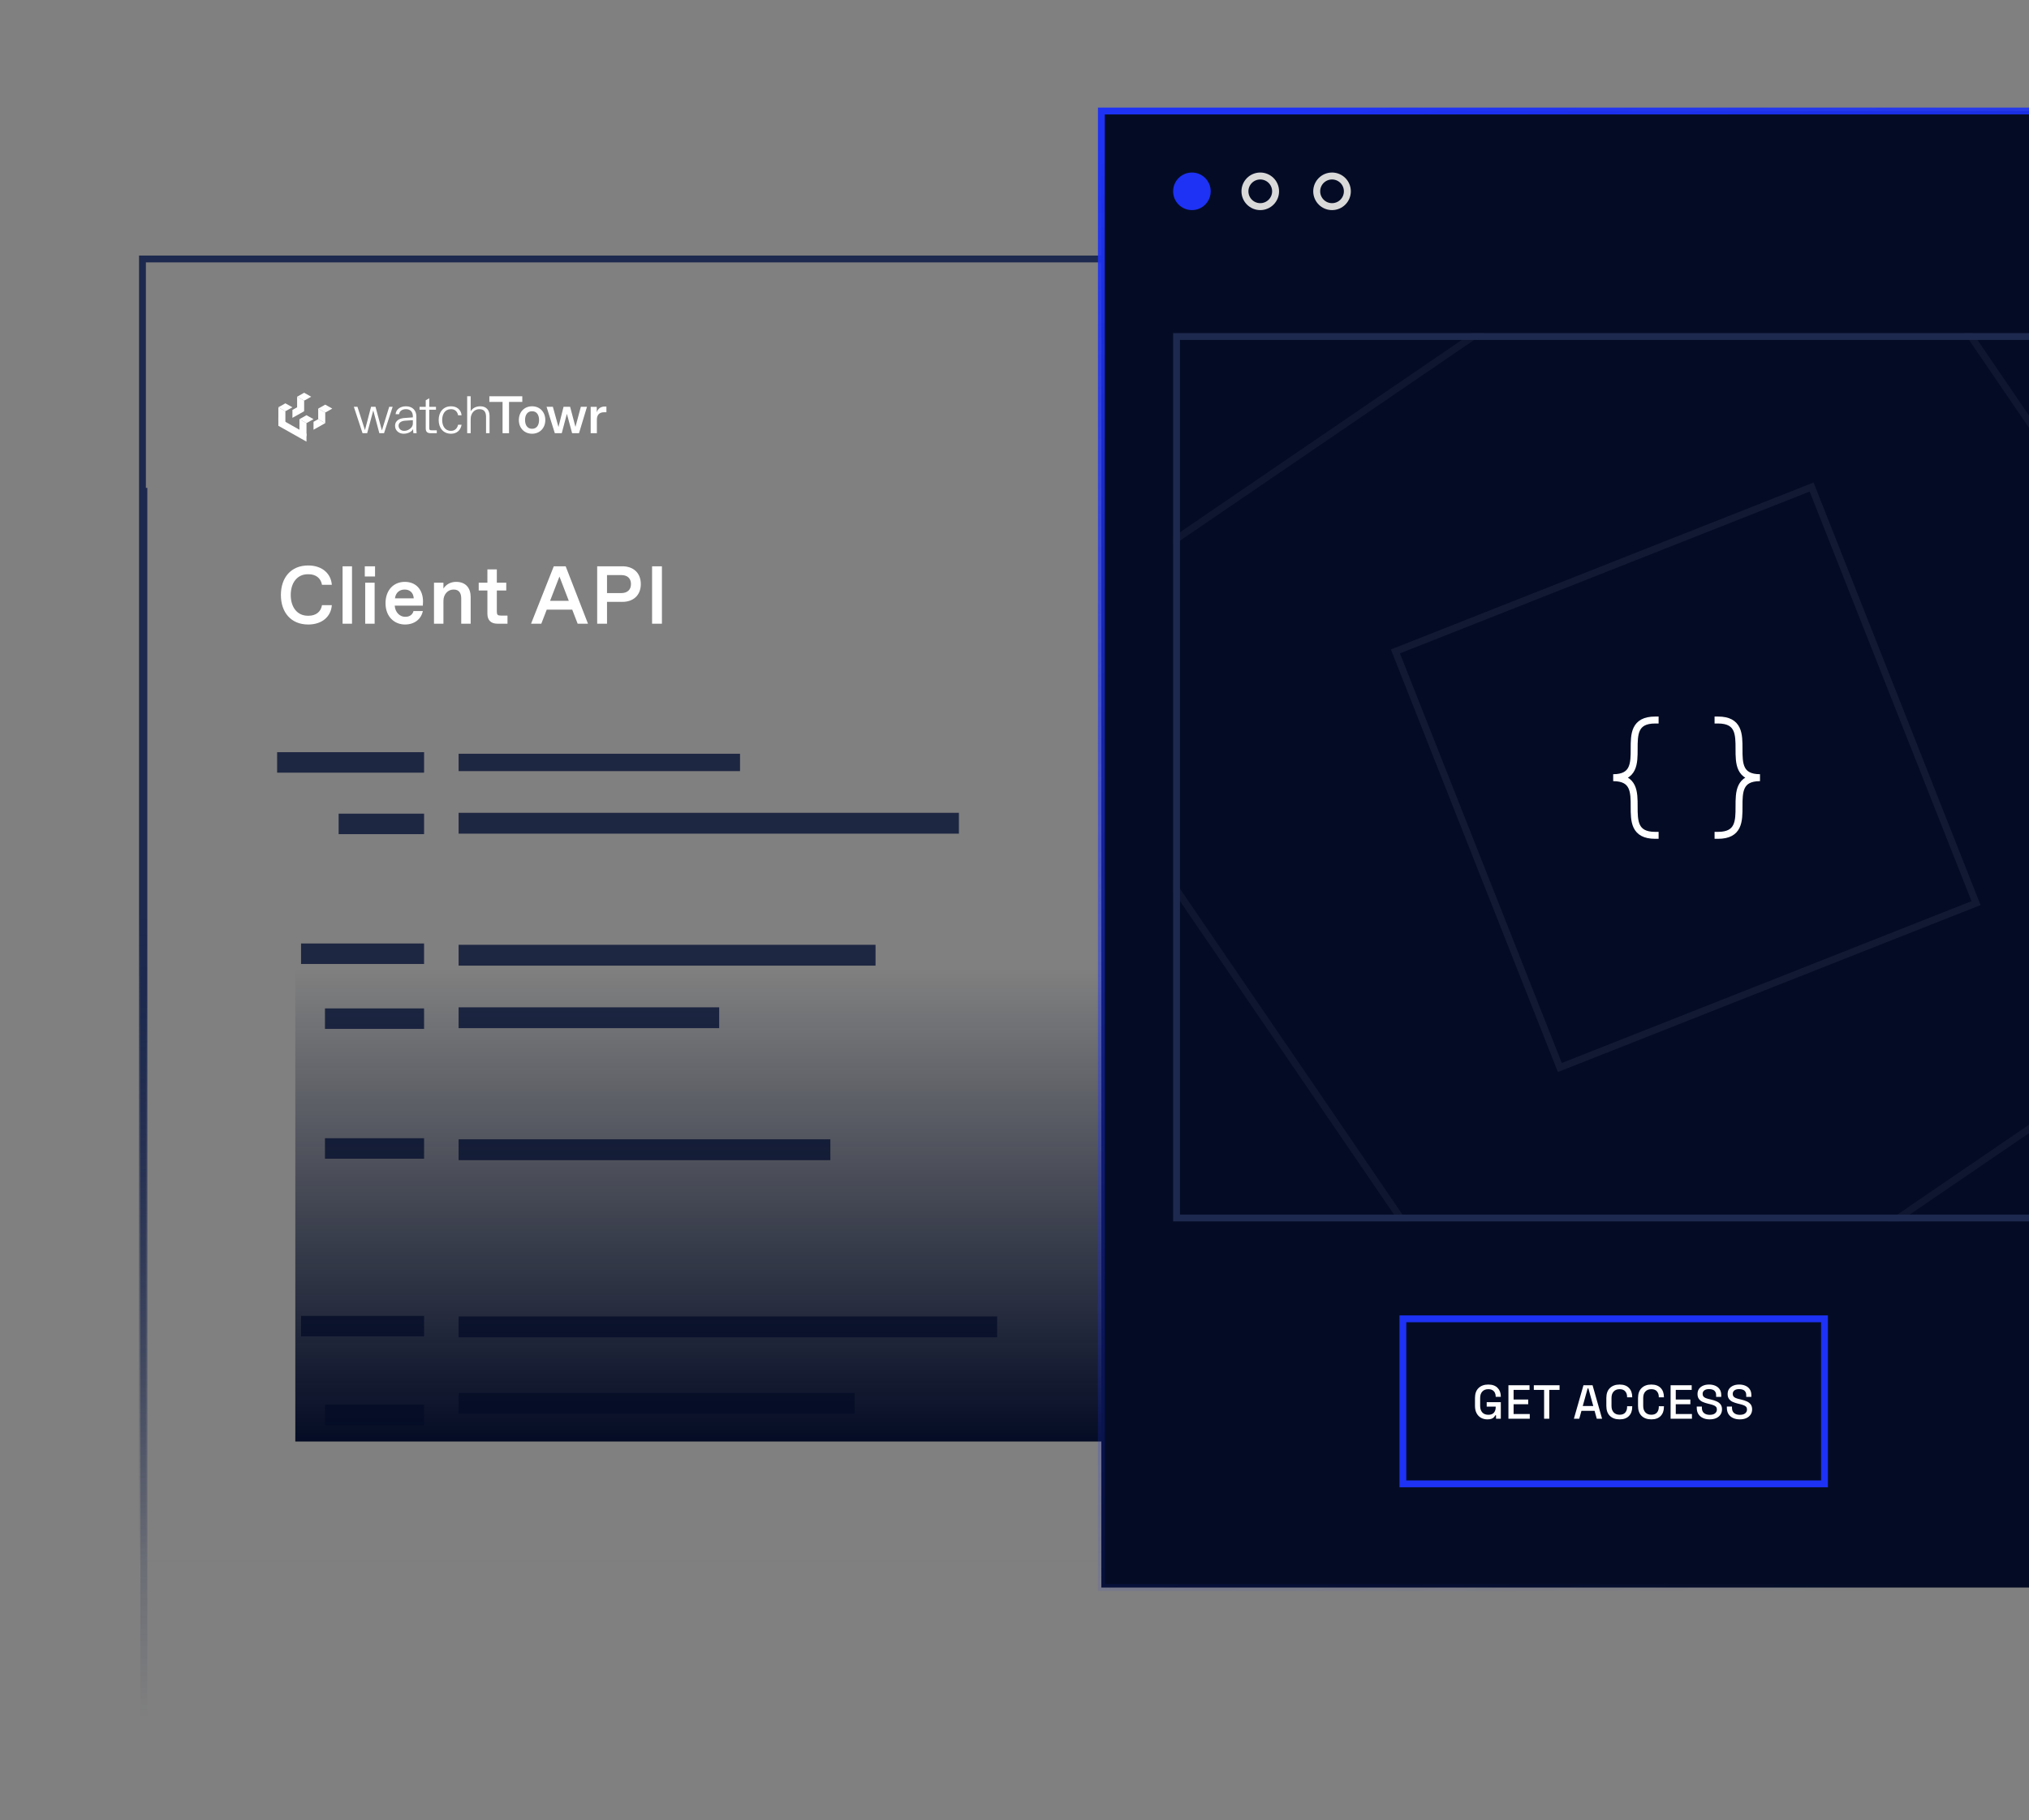 <svg xmlns="http://www.w3.org/2000/svg" width="584" height="524" viewBox="0 0 584 524" fill="none"><rect x="0" y="0" width="584" height="524" fill="#808080" stroke="none"/><g clip-path="url(#clip0_16744_20370)"><path d="M41.402 140.453L41.402 494.555" stroke="url(#paint0_linear_16744_20370)" stroke-width="2"></path><path d="M88.711 179.791C92.724 179.791 95.273 177.501 95.509 174.22H92.677C92.37 176.132 90.93 177.265 88.829 177.265H88.593C85.571 177.265 83.682 174.833 83.682 171.292C83.682 167.751 85.571 165.32 88.593 165.32H88.829C90.93 165.32 92.37 166.477 92.677 168.365H95.509C95.273 165.131 92.724 162.794 88.711 162.794C83.73 162.794 80.85 166.311 80.85 171.292C80.85 176.273 83.73 179.791 88.711 179.791ZM101.317 179.555V163.03H98.602V179.555H101.317ZM107.947 165.957V163.03H104.996V165.957H107.947ZM107.829 179.555V167.751H105.114V179.555H107.829ZM116.56 179.791C119.275 179.791 121.211 178.28 121.707 175.919H119.015C118.779 176.911 117.906 177.572 116.749 177.572H116.56C115.215 177.572 113.751 176.439 113.609 174.361H121.707C121.73 173.96 121.754 173.559 121.754 173.157C121.754 169.899 119.865 167.515 116.513 167.515C113.303 167.515 110.965 169.876 110.965 173.653C110.965 177.643 113.609 179.791 116.56 179.791ZM113.68 172.26C113.893 170.537 115.097 169.734 116.371 169.734H116.56C117.859 169.734 118.992 170.56 119.086 172.26H113.68ZM127.631 179.555V172.968C127.631 171.056 128.953 169.734 130.464 169.734H130.653C132.046 169.734 132.754 170.679 132.754 172.26V179.555H135.469V171.859C135.469 169.309 134.076 167.515 131.29 167.515C129.614 167.515 128.339 168.318 127.631 169.451V167.751H124.916V179.555H127.631ZM146.071 179.555V177.218H144.159C143.238 177.218 143.002 176.982 143.002 176.061V169.994H145.717V167.751H143.002V163.927H140.287V167.751H137.785V169.994H140.287V176.698C140.287 178.54 141.302 179.555 143.144 179.555H146.071ZM169.237 179.555L162.816 163.03H159.393L152.854 179.555H155.805L157.363 175.518H164.705L166.263 179.555H169.237ZM161.022 165.981L163.713 172.968H158.331L161.022 165.981ZM174.716 179.555V173.275H179.13C182.27 173.275 184.442 171.387 184.442 168.153C184.442 164.895 182.27 163.03 179.13 163.03H171.883V179.555H174.716ZM174.716 165.556H178.776C180.617 165.556 181.609 166.524 181.609 168.153C181.609 169.758 180.617 170.749 178.776 170.749H174.716V165.556ZM190.518 179.555V163.03H187.686V179.555H190.518Z" fill="white"></path><path d="M112.026 117.117H113.019L110.537 124.712H109.187L107.434 118.165L105.68 124.712H104.346L101.848 117.117H102.887L105.044 123.831L106.797 117.117H108.085L109.916 123.922L112.026 117.117Z" fill="white"></path><path d="M113.711 122.619C113.711 120.948 115.185 120.432 116.38 120.341L118.831 120.159V119.855C118.831 118.548 118.087 117.804 116.892 117.804H116.814C115.821 117.804 114.983 118.29 114.875 119.247H113.866C113.959 117.895 115.185 116.969 116.845 116.969C118.862 116.969 119.84 118.305 119.84 119.855V123.045C119.84 123.5 119.84 124.184 119.917 124.715H118.987C118.924 124.381 118.909 123.91 118.909 123.5C118.599 124.199 117.528 124.867 116.163 124.867C114.797 124.867 113.711 123.91 113.711 122.619ZM116.426 124.032C117.497 124.032 118.831 123.105 118.831 121.981V120.964L116.581 121.115C115.48 121.191 114.719 121.723 114.719 122.558C114.719 123.394 115.387 124.032 116.271 124.032H116.426Z" fill="white"></path><path d="M124.014 124.716C123.006 124.716 122.54 124.336 122.54 123.349V117.956H120.756V117.121H122.54L122.54 115.231L123.549 114.66V117.121H125.488V117.956H123.549V123.273C123.549 123.728 123.704 123.88 124.169 123.88H125.721V124.716H124.014Z" fill="white"></path><path d="M126.262 120.918C126.262 118.685 127.534 116.969 129.83 116.969C131.506 116.969 132.701 117.956 132.856 119.551H131.848C131.677 118.533 130.948 117.804 129.908 117.804H129.753C128.062 117.804 127.27 119.262 127.27 120.918C127.27 122.574 128.062 124.032 129.753 124.032H129.908C130.948 124.032 131.646 123.257 131.848 122.285H132.856C132.577 123.85 131.506 124.867 129.83 124.867C127.534 124.867 126.262 123.151 126.262 120.918Z" fill="white"></path><path d="M134.465 124.715V114.082H135.473V118.411C136.001 117.515 136.963 116.968 138.266 116.968C139.989 116.968 140.904 118.107 140.904 119.702V124.715H139.896V120.006C139.896 118.548 139.275 117.803 138.034 117.803H137.878C136.684 117.803 135.473 118.852 135.473 120.613V124.715H134.465Z" fill="white"></path><path d="M144.651 124.715V115.707H140.85V114.082H150.33V115.707H146.513V124.715H144.651Z" fill="white"></path><path d="M149.338 120.918C149.338 118.609 150.921 116.969 153.139 116.969C155.374 116.969 156.956 118.609 156.956 120.918C156.956 123.227 155.374 124.867 153.139 124.867C150.921 124.867 149.338 123.227 149.338 120.918ZM153.201 123.439C154.365 123.439 155.157 122.513 155.157 120.918C155.157 119.323 154.365 118.397 153.201 118.397H153.077C151.929 118.397 151.122 119.323 151.122 120.918C151.122 122.513 151.929 123.439 153.077 123.439H153.201Z" fill="white"></path><path d="M167.183 117.117H168.952L166.655 124.712H164.669L163.164 119.137L161.69 124.712H159.688L157.314 117.117H159.13L160.744 122.935L162.202 117.117H164.095L165.631 122.904L167.183 117.117Z" fill="white"></path><path d="M170.012 124.714V117.119H171.765V118.699C172.075 117.651 172.929 117.043 174.015 117.043H174.542V118.683H173.875C172.525 118.683 171.796 119.428 171.796 120.81V124.714H170.012Z" fill="white"></path><path d="M87.542 115.352L85.518 114.211L87.542 113.07L89.567 114.211L87.542 115.352Z" fill="white"></path><path d="M84.168 120.296V118.014L85.518 117.254L87.542 118.395L84.168 120.296Z" fill="white"></path><path d="M93.615 118.774L91.59 117.633L93.615 116.492L95.639 117.633L93.615 118.774Z" fill="white"></path><path d="M82.142 118.395L80.117 117.254L82.142 116.113L84.166 117.254L82.142 118.395Z" fill="white"></path><path d="M82.142 118.395L80.117 117.254V121.057L82.142 122.198V118.395Z" fill="white"></path><path d="M88.216 121.817L86.191 120.676V124.479L88.216 125.619V121.817Z" fill="white"></path><path d="M87.542 115.352L85.518 114.211V118.014L87.542 118.394V115.352Z" fill="white"></path><path d="M90.24 123.718V121.436L91.59 120.676L93.615 121.817L90.24 123.718Z" fill="white"></path><path d="M93.615 118.774L91.59 117.633V120.675L93.615 121.816V118.774Z" fill="white"></path><path d="M88.216 121.817L86.191 120.676L88.216 119.535L90.241 120.676L88.216 121.817Z" fill="white"></path><path d="M80.117 122.579V120.297L88.216 124.86V127.142L80.117 122.579Z" fill="white"></path><rect x="132" y="217" width="81" height="5" fill="#1E2742"></rect><rect x="79.764" y="216.543" width="42.296" height="5.902" fill="#1E2742"></rect><rect x="97.469" y="234.246" width="24.59" height="5.902" fill="#1E2742"></rect><rect x="86.648" y="271.621" width="35.41" height="5.902" fill="#1E2742"></rect><rect x="93.535" y="290.312" width="28.525" height="5.902" fill="#1E2742"></rect><rect x="93.535" y="327.688" width="28.525" height="5.902" fill="#1E2742"></rect><rect x="93.535" y="404.414" width="28.525" height="5.902" fill="#1E2742"></rect><rect x="86.648" y="378.836" width="35.41" height="5.902" fill="#1E2742"></rect><rect x="132" y="328" width="107" height="6" fill="#1E2742"></rect><rect x="132" y="234" width="144" height="6" fill="#1E2742"></rect><rect x="132" y="272" width="120" height="6" fill="#1E2742"></rect><rect x="132" y="379" width="155" height="6" fill="#1E2742"></rect><rect x="132" y="290" width="75" height="6" fill="#1E2742"></rect><rect x="132" y="401" width="114" height="6" fill="#1E2742"></rect><path d="M85 279H222H359V415H85V279Z" fill="url(#paint1_linear_16744_20370)"></path><rect x="41" y="74.555" width="685" height="375.533" stroke="url(#paint2_linear_16744_20370)" stroke-width="1.967"></rect><rect x="317" y="31.961" width="343.369" height="425.082" fill="#040C25"></rect><circle cx="343.066" cy="55.078" r="5.41" fill="#1D32F4"></circle><circle cx="362.738" cy="55.078" r="4.41" stroke="#D9D9D9" stroke-width="2"></circle><circle cx="383.394" cy="55.078" r="4.41" stroke="#D9D9D9" stroke-width="2"></circle><path d="M428.134 408.626C427.445 408.626 426.83 408.479 426.289 408.186C425.747 407.883 425.32 407.442 425.008 406.864C424.696 406.285 424.54 405.578 424.54 404.743V402.485C424.54 401.227 424.884 400.268 425.573 399.607C426.261 398.936 427.193 398.601 428.368 398.601C429.525 398.601 430.415 398.918 431.04 399.552C431.664 400.176 431.976 401.016 431.976 402.072V402.14H430.502V402.03C430.502 401.635 430.424 401.282 430.268 400.97C430.112 400.649 429.878 400.396 429.566 400.213C429.254 400.029 428.855 399.937 428.368 399.937C427.634 399.937 427.06 400.162 426.647 400.612C426.234 401.053 426.027 401.668 426.027 402.457V404.771C426.027 405.551 426.234 406.171 426.647 406.63C427.06 407.079 427.638 407.304 428.382 407.304C429.116 407.304 429.653 407.102 429.993 406.698C430.333 406.295 430.502 405.771 430.502 405.129V404.95H427.914V403.669H431.976V408.434H430.599V407.456H430.379C430.296 407.63 430.172 407.809 430.007 407.993C429.851 408.177 429.621 408.328 429.318 408.447C429.024 408.567 428.63 408.626 428.134 408.626ZM434.167 408.434V398.794H440.24V400.144H435.655V402.912H439.855V404.261H435.655V407.084H440.309V408.434H434.167ZM444.435 408.434V400.144H441.474V398.794H448.883V400.144H445.922V408.434H444.435ZM453.01 408.434L455.765 398.794H458.381L461.121 408.434H459.593L458.959 406.161H455.186L454.553 408.434H453.01ZM455.558 404.784H458.587L457.183 399.717H456.963L455.558 404.784ZM466.175 408.626C465 408.626 464.069 408.296 463.38 407.635C462.691 406.965 462.347 406.001 462.347 404.743V402.485C462.347 401.227 462.691 400.268 463.38 399.607C464.069 398.936 465 398.601 466.175 398.601C467.332 398.601 468.223 398.923 468.847 399.565C469.48 400.208 469.797 401.085 469.797 402.195V402.278H468.324V402.154C468.324 401.502 468.145 400.97 467.787 400.557C467.438 400.144 466.901 399.937 466.175 399.937C465.441 399.937 464.867 400.162 464.454 400.612C464.041 401.053 463.834 401.668 463.834 402.457V404.771C463.834 405.551 464.041 406.166 464.454 406.616C464.867 407.066 465.441 407.291 466.175 407.291C466.901 407.291 467.438 407.084 467.787 406.671C468.145 406.249 468.324 405.716 468.324 405.074V404.839H469.797V405.032C469.797 406.143 469.48 407.02 468.847 407.662C468.223 408.305 467.332 408.626 466.175 408.626ZM475.3 408.626C474.124 408.626 473.193 408.296 472.504 407.635C471.816 406.965 471.471 406.001 471.471 404.743V402.485C471.471 401.227 471.816 400.268 472.504 399.607C473.193 398.936 474.124 398.601 475.3 398.601C476.456 398.601 477.347 398.923 477.971 399.565C478.605 400.208 478.921 401.085 478.921 402.195V402.278H477.448V402.154C477.448 401.502 477.269 400.97 476.911 400.557C476.562 400.144 476.025 399.937 475.3 399.937C474.565 399.937 473.991 400.162 473.578 400.612C473.165 401.053 472.959 401.668 472.959 402.457V404.771C472.959 405.551 473.165 406.166 473.578 406.616C473.991 407.066 474.565 407.291 475.3 407.291C476.025 407.291 476.562 407.084 476.911 406.671C477.269 406.249 477.448 405.716 477.448 405.074V404.839H478.921V405.032C478.921 406.143 478.605 407.02 477.971 407.662C477.347 408.305 476.456 408.626 475.3 408.626ZM480.843 408.434V398.794H486.916V400.144H482.331V402.912H486.531V404.261H482.331V407.084H486.985V408.434H480.843ZM492.088 408.626C491.363 408.626 490.72 408.498 490.16 408.241C489.6 407.984 489.16 407.607 488.838 407.112C488.526 406.607 488.37 405.996 488.37 405.28V404.936H489.844V405.28C489.844 405.959 490.046 406.469 490.45 406.809C490.863 407.148 491.409 407.318 492.088 407.318C492.777 407.318 493.296 407.176 493.644 406.891C493.993 406.598 494.168 406.221 494.168 405.762C494.168 405.459 494.085 405.211 493.92 405.018C493.755 404.826 493.52 404.674 493.218 404.564C492.915 404.445 492.552 404.335 492.13 404.234L491.62 404.11C491.005 403.963 490.468 403.784 490.009 403.573C489.559 403.352 489.21 403.063 488.962 402.705C488.715 402.347 488.591 401.888 488.591 401.328C488.591 400.759 488.728 400.272 489.004 399.868C489.288 399.464 489.678 399.152 490.174 398.932C490.67 398.712 491.253 398.601 491.923 398.601C492.593 398.601 493.19 398.716 493.713 398.946C494.246 399.175 494.663 399.515 494.966 399.965C495.269 400.414 495.421 400.979 495.421 401.658V402.154H493.947V401.658C493.947 401.245 493.86 400.91 493.686 400.653C493.52 400.396 493.286 400.208 492.983 400.089C492.68 399.969 492.327 399.91 491.923 399.91C491.336 399.91 490.877 400.033 490.546 400.281C490.225 400.52 490.064 400.855 490.064 401.287C490.064 401.58 490.133 401.824 490.271 402.016C490.418 402.2 490.629 402.352 490.904 402.471C491.179 402.59 491.524 402.696 491.937 402.788L492.446 402.912C493.071 403.049 493.621 403.228 494.099 403.449C494.576 403.66 494.953 403.949 495.228 404.316C495.503 404.683 495.641 405.156 495.641 405.735C495.641 406.313 495.494 406.818 495.201 407.249C494.916 407.681 494.507 408.02 493.975 408.268C493.442 408.507 492.814 408.626 492.088 408.626ZM500.755 408.626C500.03 408.626 499.387 408.498 498.827 408.241C498.267 407.984 497.827 407.607 497.505 407.112C497.193 406.607 497.037 405.996 497.037 405.28V404.936H498.511V405.28C498.511 405.959 498.713 406.469 499.117 406.809C499.53 407.148 500.076 407.318 500.755 407.318C501.444 407.318 501.962 407.176 502.311 406.891C502.66 406.598 502.835 406.221 502.835 405.762C502.835 405.459 502.752 405.211 502.587 405.018C502.421 404.826 502.187 404.674 501.884 404.564C501.581 404.445 501.219 404.335 500.797 404.234L500.287 404.11C499.672 403.963 499.135 403.784 498.676 403.573C498.226 403.352 497.877 403.063 497.629 402.705C497.381 402.347 497.258 401.888 497.258 401.328C497.258 400.759 497.395 400.272 497.671 399.868C497.955 399.464 498.345 399.152 498.841 398.932C499.337 398.712 499.92 398.601 500.59 398.601C501.26 398.601 501.857 398.716 502.38 398.946C502.913 399.175 503.33 399.515 503.633 399.965C503.936 400.414 504.088 400.979 504.088 401.658V402.154H502.614V401.658C502.614 401.245 502.527 400.91 502.353 400.653C502.187 400.396 501.953 400.208 501.65 400.089C501.347 399.969 500.994 399.91 500.59 399.91C500.002 399.91 499.543 400.033 499.213 400.281C498.892 400.52 498.731 400.855 498.731 401.287C498.731 401.58 498.8 401.824 498.938 402.016C499.084 402.2 499.296 402.352 499.571 402.471C499.846 402.59 500.191 402.696 500.604 402.788L501.113 402.912C501.738 403.049 502.288 403.228 502.766 403.449C503.243 403.66 503.62 403.949 503.895 404.316C504.17 404.683 504.308 405.156 504.308 405.735C504.308 406.313 504.161 406.818 503.867 407.249C503.583 407.681 503.174 408.02 502.642 408.268C502.109 408.507 501.481 408.626 500.755 408.626Z" fill="white"></path><rect x="403.789" y="379.68" width="121.345" height="47.508" stroke="#1D32F4" stroke-width="1.967"></rect><g clip-path="url(#clip1_16744_20370)"><rect opacity="0.5" x="401.639" y="187.539" width="128.801" height="128.801" transform="rotate(-21.558 401.639 187.539)" stroke="#1E2742" stroke-width="2"></rect><rect opacity="0.4" x="291.579" y="187.25" width="278.649" height="278.649" transform="rotate(-34.319 291.579 187.25)" stroke="#1E2742" stroke-width="2"></rect><path d="M476.392 207.289C464.32 207.289 476.392 223.888 464.32 223.888C476.392 223.888 464.32 240.486 476.392 240.486" stroke="white" stroke-width="2" stroke-linecap="square" stroke-linejoin="bevel"></path><path d="M494.5 207.289C506.572 207.289 494.5 223.888 506.572 223.888C494.5 223.888 506.572 240.486 494.5 240.486" stroke="white" stroke-width="2" stroke-linecap="square" stroke-linejoin="bevel"></path></g><rect x="338.64" y="96.878" width="294.102" height="253.773" stroke="#1D294E" stroke-width="1.967"></rect><rect x="317" y="31.961" width="343.369" height="425.082" stroke="url(#paint3_linear_16744_20370)" stroke-width="1.967"></rect></g><defs><linearGradient id="paint0_linear_16744_20370" x1="41.902" y1="140.453" x2="41.902" y2="494.555" gradientUnits="userSpaceOnUse"><stop offset="0.398" stop-color="#1D284E"></stop><stop offset="1" stop-color="#1D284E" stop-opacity="0"></stop></linearGradient><linearGradient id="paint1_linear_16744_20370" x1="213.81" y1="279" x2="213.81" y2="415" gradientUnits="userSpaceOnUse"><stop stop-color="#040C25" stop-opacity="0"></stop><stop offset="1" stop-color="#040C25"></stop></linearGradient><linearGradient id="paint2_linear_16744_20370" x1="383.5" y1="262.321" x2="383.5" y2="450.088" gradientUnits="userSpaceOnUse"><stop stop-color="#1D294E"></stop><stop offset="1" stop-color="#1D294E" stop-opacity="0"></stop></linearGradient><linearGradient id="paint3_linear_16744_20370" x1="474.205" y1="11.856" x2="562.543" y2="465.461" gradientUnits="userSpaceOnUse"><stop stop-color="#1D32F4"></stop><stop offset="0.976" stop-color="#1D32F4" stop-opacity="0"></stop></linearGradient><clipPath id="clip0_16744_20370"><rect width="584" height="524" fill="white"></rect></clipPath><clipPath id="clip1_16744_20370"><rect x="337.656" y="95.894" width="296.069" height="255.741" fill="white"></rect></clipPath></defs></svg>